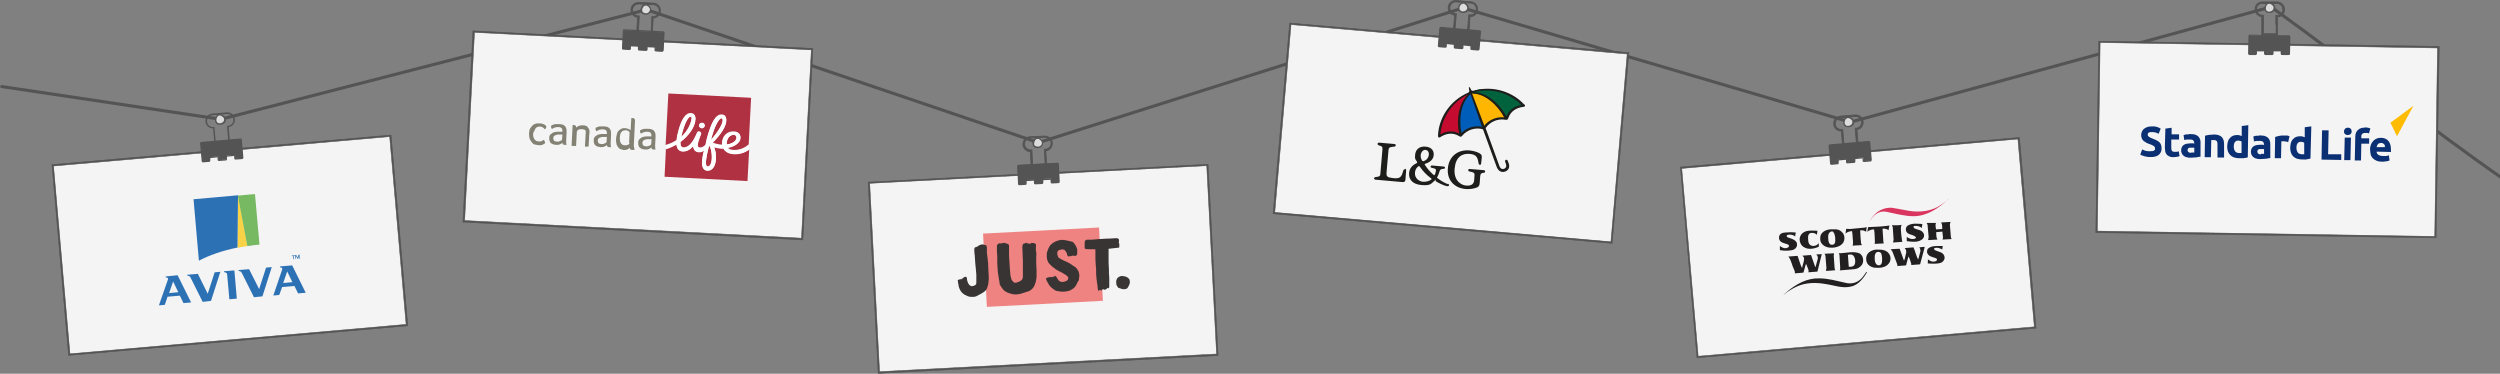 <?xml version="1.0" encoding="UTF-8"?>
<svg id="Layer_1" xmlns="http://www.w3.org/2000/svg" xmlns:xlink="http://www.w3.org/1999/xlink" version="1.1" viewBox="0 0 1444.2 215.9">
  <rect x="0" y="0" width="1444.2" height="215.9" fill="#808080" stroke="none"/>
  <!-- Generator: Adobe Illustrator 29.3.1, SVG Export Plug-In . SVG Version: 2.1.0 Build 151)  -->
  <defs>
    <style>
      .st0, .st1, .st2 {
        fill: none;
      }

      .st3 {
        fill: #77b862;
      }

      .st1 {
        stroke-width: 1.8px;
      }

      .st1, .st4, .st5, .st6, .st7, .st8, .st2 {
        stroke: #545454;
      }

      .st1, .st4, .st5, .st2 {
        stroke-miterlimit: 10;
      }

      .st1, .st2 {
        stroke-linecap: round;
      }

      .st9, .st4, .st5 {
        fill: #545454;
      }

      .st10 {
        fill: #2d71b5;
      }

      .st11 {
        fill: #c50b30;
      }

      .st12 {
        fill: #005dba;
      }

      .st13 {
        fill: #383433;
      }

      .st14 {
        fill: #0a2f73;
      }

      .st15 {
        fill: #383434;
      }

      .st16 {
        fill: #1d1d1b;
      }

      .st17 {
        fill: #828173;
      }

      .st18 {
        fill: #fb0;
      }

      .st19 {
        fill: #00633d;
      }

      .st20 {
        fill: #ffb600;
      }

      .st21 {
        fill: #fff;
      }

      .st22 {
        fill: #d9355f;
      }

      .st4 {
        stroke-width: .3px;
      }

      .st23 {
        fill: #abadac;
      }

      .st5 {
        stroke-width: .5px;
      }

      .st24 {
        fill: #221f20;
      }

      .st25 {
        fill: #f8d348;
      }

      .st26 {
        fill: #383534;
      }

      .st6 {
        stroke-miterlimit: 10;
        stroke-width: .3px;
      }

      .st6, .st7, .st8 {
        fill: #f4f4f4;
      }

      .st7 {
        stroke-miterlimit: 10;
        stroke-width: .3px;
      }

      .st8 {
        stroke-miterlimit: 10;
        stroke-width: .3px;
      }

      .st2 {
        stroke-width: 1.8px;
      }

      .st27 {
        fill: #b03142;
      }

      .st28 {
        fill: #dcdcdc;
      }

      .st29 {
        fill: #ee8381;
      }

      .st30 {
        fill: #fdfdfd;
      }
    </style>
  </defs>
  <polyline class="st2" points="1 50 127.5 68.9 373.5 5.6 599.9 82.4 845.1 4.6 1068.1 70.3"/>
  <g>
    <rect class="st6" x="34.9" y="86.7" width="195.8" height="109.8" transform="translate(-11.8 12.1) rotate(-5)"/>
    <path class="st4" d="M235.6,188.2l-196,17.1-9.6-110.2,195.9-17.1,9.7,110.2ZM40.4,204.4l194.2-17-9.5-108.5L30.9,95.9l9.5,108.5Z"/>
  </g>
  <g>
    <path class="st28" d="M126.9,66.3c1.2,0,2.9,1.3,3.1,2.5.2,1.4-1,2.7-2.5,2.8-1.6.2-2.7-.7-2.8-2.1-.2-1.5.8-3.1,2.2-3.2Z"/>
    <path class="st9" d="M127.4,72.1c-.9,0-1.7,0-2.3-.6-.5-.5-.9-1.1-.9-1.9,0-1.9,1.1-3.6,2.7-3.7h0c1.5,0,3.4,1.4,3.6,2.9.1.7-.1,1.5-.6,2.1-.7.7-1.5,1.1-2.5,1.2h0ZM126.9,66.7c-1.1,0-2,1.4-1.9,2.8,0,.5.3,1,.6,1.3.4.4,1,.5,1.7.4s1.3-.4,1.7-.9c.4-.4.5-1,.5-1.5-.1-.9-1.6-2.2-2.6-2.1Z"/>
  </g>
  <g>
    <path class="st9" d="M116,82.8l.9,10.3c0,.2.2.3.4.3l3.6-.3c.2,0,.3-.2.3-.4v-1.5c0-.2,0-.4.2-.4l4.3-.4c.2,0,.4,0,.4.3v1.5c0,.2.3.3.5.3l4-.3c.2,0,.3-.2.3-.4v-1.5c-.1-.2,0-.4.2-.4l4.3-.4c.2,0,.4,0,.4.3v1.5c.1.2.3.3.5.3l3.7-.3c.2,0,.3-.2.3-.4l-.9-10.3c0-.2-.2-.3-.4-.3l-22.6,2c-.3.2-.5.3-.4.5Z"/>
    <path class="st9" d="M139.8,91.9l-3.7.3c-.4,0-.8-.3-.8-.7v-1.4c-.1,0-4.2.4-4.2.4v1.4c.1.4-.2.8-.6.8l-4,.3c-.4,0-.8-.3-.8-.7v-1.4c0,0-4.2.4-4.2.4v1.4c0,.4-.2.8-.6.8l-3.6.3c-.4,0-.8-.3-.8-.7l-.9-10.3c0-.4.3-.8.7-.8l22.6-2c.4,0,.8.3.8.7l.9,10.3c0,.5-.3.9-.8.9ZM136.2,91.4l3.5-.3-.9-10.1-22.4,2,.9,10.1,3.4-.3v-1.4c0-.4.2-.8.6-.8l4.3-.4c.4,0,.8.3.8.7v1.4c0,0,3.9-.3,3.9-.3v-1.4c-.1-.4.2-.8.6-.8l4.3-.4c.4,0,.8.3.8.7l.2,1.3ZM138.9,80.9h0Z"/>
  </g>
  <path class="st9" d="M133,84.1l-9,.8-.9-10.7c-2.3,0-4.2-1.6-4.4-3.9-.2-2.4,1.5-4.5,3.9-4.7l8.4-.7c2.4-.2,4.5,1.5,4.7,3.9.2,2.3-1.4,4.3-3.6,4.6l.9,10.7ZM124.8,84l7.2-.6-.9-10.7h.6c1.9-.2,3.3-1.8,3.1-3.7-.2-1.9-1.8-3.3-3.7-3.1l-8.4.7c-1.9.2-3.3,1.8-3.1,3.7.2,1.9,1.8,3.3,3.7,3.1h.6c0,0,.9,10.6.9,10.6Z"/>
  <g>
    <polygon class="st10" points="168.6 147.6 170.3 147.5 170.3 147.9 169.7 147.9 169.9 149.7 169.5 149.7 169.3 147.9 168.6 148 168.6 147.6"/>
    <path class="st10" d="M173.4,149.4h-.5v-1.6h-.1c-.2.6-.4,1.1-.6,1.7h-.3c-.3-.5-.5-1-.9-1.6h0v1.6c.1,0-.3,0-.3,0l-.2-2.2h.6c.2.4.7,1.2.8,1.5h0c.1-.3.4-1.1.6-1.7h.5l.4,2.3h0Z"/>
    <path class="st10" d="M129.5,157.2c.4.1,1.7.3,1.7,1.2l1.3,14.5,4.3-.4-1.4-16.3-6,.5v.5Z"/>
    <path class="st10" d="M95.7,159.7v.5c.5,0,1.7.3,1.3,1.3l-5.2,14.9,3.4-.3,1.6-4.7,7.1-.6,2.1,4.3,4.4-.4-7.8-15.7-6.9.7ZM97.7,169.3l2.3-6.7,3,6.2-5.3.5Z"/>
    <path class="st10" d="M161.7,153.9v.5c.5,0,1.7.3,1.3,1.3l-5.1,15,3.4-.3,1.7-4.6,7.1-.6,2.1,4.3,4.4-.4-7.8-15.8-7.1.6h0ZM163.6,163.5l2.3-6.7,3,6.2-5.3.5Z"/>
    <path class="st10" d="M151.6,171.2l5.4-16.9-3.3.3-4,12.4-5.8-11.5-6.1.5v.5c.7.1,1.5.3,1.9,1.2l7,14,4.9-.5h0Z"/>
    <path class="st10" d="M121.9,173.8l5.4-16.8-3.3.3-4,12.4-5.7-11.5-6.1.5v.5c.7.1,1.5.3,1.9,1.2l7,14,4.8-.6h0Z"/>
    <path class="st25" d="M143,142.1l-5.5-29.2h0l-.3,30.2c1.9-.3,3.8-.7,5.8-1Z"/>
    <path class="st3" d="M149.9,141.3l-2.6-29.2-9.9.9h0l5.5,29.2c2.3-.4,4.7-.7,7-.9Z"/>
    <path class="st10" d="M137.2,143l.3-30.2h0l-25.7,2.3,3.1,35.5c5.8-3.1,13.5-5.8,22.3-7.6Z"/>
  </g>
  <g>
    <rect class="st7" x="313.7" y="-19.7" width="109.8" height="195.8" transform="translate(271.2 442.2) rotate(-87)"/>
    <path class="st4" d="M463.8,138.6l-196.4-10.3,5.8-110.5,196.4,10.2-5.8,110.6ZM268.4,127.4l194.6,10.2,5.7-108.8-194.6-10.1-5.7,108.7Z"/>
  </g>
  <g>
    <path class="st28" d="M373.2,2.7c1.2,0,2.7,1.7,2.7,2.9s-1.4,2.5-2.9,2.5-2.6-1.1-2.5-2.5c0-1.6,1.3-2.9,2.7-2.9Z"/>
    <path class="st9" d="M372.9,8.5c-.9,0-1.7-.4-2.2-.9s-.7-1.2-.7-2c.1-1.9,1.6-3.4,3.1-3.3h0c1.5,0,3.1,1.9,3.1,3.4s-.4,1.5-.9,2c-.6.6-1.4.9-2.4.8h0ZM373.2,3.2c-1.1,0-2.2,1.1-2.2,2.5s.1,1,.4,1.3c.4.4,1,.6,1.6.7.7,0,1.3-.2,1.8-.7.4-.4.6-.9.7-1.4,0-1-1.3-2.4-2.3-2.4Z"/>
  </g>
  <g>
    <path class="st9" d="M360.1,17.6l-.5,10.3c0,.2.1.4.3.4l3.6.2c.2,0,.4-.1.4-.3v-1.5c.1-.2.3-.3.5-.3l4.3.2c.2,0,.3.2.3.4v1.5c-.1.2,0,.4.2.4l4,.2c.2,0,.4-.1.4-.3v-1.5c.1-.2.3-.3.5-.3l4.3.2c.2,0,.3.2.3.4v1.5c-.1.2,0,.4.2.4l3.7.2c.2,0,.4-.1.4-.3l.5-10.3c0-.2-.1-.4-.3-.4l-22.6-1.2c-.4-.3-.5-.1-.5,0Z"/>
    <path class="st9" d="M382.5,29.9l-3.7-.2c-.4,0-.8-.4-.7-.8v-1.4c.1,0-4-.2-4-.2v1.4c-.1.4-.5.8-.9.7l-4-.2c-.4,0-.8-.4-.7-.8v-1.4c.1,0-4-.2-4-.2v1.4c-.1.4-.5.8-.9.7l-3.6-.2c-.4,0-.8-.4-.7-.8l.5-10.3c0-.4.4-.8.8-.7l22.6,1.2c.4,0,.8.4.7.8l-.5,10.3c-.2.4-.5.7-.9.7ZM378.9,28.8l3.5.2.5-10.2-22.5-1.2-.4,10.2,3.4.2v-1.4c.1-.4.5-.8.9-.7l4.3.2c.4,0,.8.4.7.8v1.4c-.1,0,3.7.2,3.7.2v-1.4c.1-.4.5-.8.9-.7l4.3.2c.4,0,.8.4.7.8v1.4ZM383,18.9h0Z"/>
  </g>
  <path class="st5" d="M376.7,21.2l-9-.5.6-10.7c-2.2-.3-3.9-2.2-3.8-4.5.1-2.4,2.2-4.2,4.5-4.1l8.4.4c2.4.1,4.2,2.2,4.1,4.5s-2,4-4.2,4.1l-.6,10.8ZM368.7,19.9l7.3.4.6-10.7h.6c1.9.1,3.5-1.4,3.6-3.3s-1.4-3.5-3.3-3.6l-8.5-.4c-1.9,0-3.5,1.4-3.6,3.3s1.4,3.5,3.3,3.6h.6l-.6,10.7Z"/>
  <g id="Layer_2">
    <g id="Layer_1-2">
      <rect class="st0" x="345.4" y="13.5" width="47.9" height="127.3" transform="translate(272.9 441.9) rotate(-87)"/>
      <path class="st27" d="M423.9,77.9c-2.4,0-4,2.2-4.1,4.7v1c3.7-.5,5.6-2.4,5.6-3.9.1-1-.6-1.8-1.5-1.8Z"/>
      <path class="st27" d="M390.8,80.9c.2-2.1.7-4.2,1.3-6.3,1.5-5.4,3.9-9.5,6.9-9.3,2.1,0,2.8,1.6,2.7,3.4-.2,4.5-4.2,9.8-8.7,13.1-.1,2.2.4,3.2,1.9,3.3,2.3,0,4.8-2,6.9-6.7.2-.5.5-1.3,1-2.1.4-1,2.4-.2,2.2.7-.7,2.1-1.9,4.8-2,6.5-.1,1.2.5,1.7,1.5,1.7,1.2,0,2.3-.9,3-1.6,0,0,.6-2.6.7-3.3,2.7-10.1,5.4-14.3,8.6-14.2,2,0,2.8,1.3,2.7,3.4-.2,3.5-2.8,7.5-7.9,12.8,1.5.6,3.3,1.1,5,1.2h.5v-1.2c.2-3.9,3.1-6.6,6.7-6.4,2.3,0,4,1.3,3.9,3.6-.1,2.8-3.5,5.2-7.4,5.7.5.8,1.7,1.3,3.4,1.4,3.8.2,6.7-1.4,8.8-3.2l1.4-26.9-47.8-2.5-1.6,29.7c2.3-.6,4.5-1.6,6.3-2.8ZM405.6,70.9c.9,0,1.5.8,1.5,1.6h0c0,1-1,1.6-1.7,1.6s-1.5-.8-1.5-1.6h0c-.1-1.1.7-1.7,1.7-1.6Z"/>
      <path class="st27" d="M416.8,68.3c-1.1,0-3.7,3.1-6.1,12.7,3.6-4.1,6.6-8.9,6.8-11.3-.2-.9-.2-1.4-.7-1.4Z"/>
      <path class="st27" d="M423.9,88.8c-3.3-.2-5-1.5-6-3.2-.4,0-.7,0-1.1,0-1.5,0-2.9-.3-4.3-.8.9,2.2,1.2,4.4,1.1,6.7-.2,4.3-1.9,7.1-4.9,6.9-2.1,0-3.2-1.7-3.1-5,.1-2.3.4-4.2,1.1-6.7-1,.7-1.8,1-2.9,1-2.2,0-3.3-1.5-3.3-3.5-1.8,2.2-3.9,3.2-6.1,3.1-2.3,0-3.4-1.7-3.6-4-2.1,1.1-4,2-6.1,2.6l-.8,16.2,47.9,2.5,1-18.4c-2.6,2-5.8,2.9-8.9,2.7Z"/>
      <path class="st27" d="M398.9,67.4c-1.2,0-3.6,3.6-5.5,11.7,4.1-3.6,5.9-8.4,6-10.5.2-.8,0-1.2-.5-1.2Z"/>
      <path class="st27" d="M409.5,84.5c-.6,2.3-1.5,6.5-1.7,9-.1,1.6.2,2.6,1.1,2.6,1.6,0,2.2-2.6,2.3-4.7.1-2.7-.3-5.4-1.3-7.3l-.4.4Z"/>
      <path class="st17" d="M308,77.2c0,.6-.1,1.1.1,1.7.1.5.3,1,.5,1.3.2.4.7.8,1,1.1.4.2,1.1.4,1.5.4s.9,0,1.2,0c.4,0,.6-.2,1-.4.2-.2.6-.3.9-.5.2.2.3.5.4.8.2.2.2.6.3.9q0,0-.1.2c-.1.2-.2.4-.5.4-.4.3-.9.5-1.3.7-.7,0-1.5.3-2.2,0-.6,0-1.2-.2-1.7-.3-.7,0-1.3-.5-1.7-1.1-.5-.5-1-1.3-1.4-2.1-.3-.9-.4-2-.4-3.3.1-1.2.3-2.3.7-2.9.4-.6,1-1.2,1.6-1.9.6-.4,1.2-.7,2.1-.9.6,0,1.2,0,1.8,0s1.1,0,1.6.3c.5,0,.9.2,1.3.5.2,0,.5.4.7.6s.2.4.2.6c0,.4-.4,1-.8,1.5-.3-.4-.7-.8-1.1-1.1-.4-.4-1.1-.5-1.7-.6-.6,0-1.1,0-1.6.3-.5.2-.9.4-1.1.9-.2.4-.5.9-.6,1.3-.4.6-.7,1-.7,1.7Z"/>
      <path class="st17" d="M327.4,83.8c-.2-.4-.3-.8-.3-1.1-.1-.7,0-1.5,0-2.2l.2-4c0-.6,0-1.3-.1-2-.1-.5-.3-1-.7-1.5-.3-.4-.9-.8-1.4-1-.7-.2-1.5-.3-2.2-.3s-1.1,0-1.6,0-1,0-1.5.3c-.4,0-.8.3-1.1.4-.2,0-.4.3-.4.5s.1.5.1.7c.1.2.2.6.4.9.5-.3,1.1-.5,1.6-.8.6-.2,1.3-.3,2.1-.3,1,0,1.6.3,2,.7.3.4.4,1,.4,1.6v.4h-1c-.7,0-1.3,0-2.1,0-.8,0-1.5.3-2.1.4-.6.3-1.2.7-1.7,1.2s-.8,1.2-.7,2.2h0c0,.6,0,1.2.3,1.8.2.5.4.9,1,1.2.4.2.9.5,1.2.6.5,0,.9,0,1.3.2.7,0,1.6,0,2.3-.3.5-.2,1.1-.5,1.5-1,0,.5.1.9.5,1.1s.9.2,1.2.2h.5c.1,0,.2,0,.3,0-.1.3,0,.2,0,0q.1,0,0,0ZM324.7,80.4c0,.2-.1.5-.2.5-.2.2-.4.4-.8.5-.4.2-.6.3-1,.4s-.7,0-1.2,0-1.3-.3-1.5-.6c-.2-.4-.4-.9-.4-1.3s.1-.9.4-1.2c.2-.4.6-.5,1.1-.7s1-.3,1.5-.3c.5,0,1.1,0,1.6,0h.7l-.2,2.6h0Z"/>
      <path class="st17" d="M340.3,84.7h-2.4c0,0,.4-6.8.4-6.8,0-.5,0-.9.1-1.3,0-.4-.1-.7-.1-1.1-.1-.2-.3-.5-.7-.6s-.9-.2-1.3-.3c-.7,0-1.5,0-2.1.3s-1,.9-1,1.4l-.4,8h-2.6c0,0,.6-12.1.6-12.1h.4c.4,0,.9,0,1.2.4.4.2.5.6.5,1.1.5-.4,1.1-.9,1.6-1,.8-.3,1.6-.4,2.3-.3,1.1,0,2.1.3,2.6.9s.9,1.2,1.1,2.1c.1.4.1.7,0,1.1,0,.4,0,.9-.1,1.2l-.4,7h.3Z"/>
      <path class="st17" d="M353.1,85.1c-.2-.4-.3-.8-.3-1.1-.1-.7,0-1.5,0-2.2l.2-4c0-.6,0-1.3-.1-2-.1-.5-.3-1-.7-1.5-.3-.4-.9-.8-1.4-1-.7-.2-1.5-.3-2.2-.3s-1.1,0-1.6,0-1,0-1.5.3c-.4,0-.8.3-1.1.4-.2,0-.4.3-.4.5s.1.5.1.7c.1.2.2.6.4.9.5-.3,1.1-.5,1.6-.8.6-.2,1.3-.3,2.1-.3,1,0,1.6.3,2,.7.3.4.4,1,.4,1.6v.4h-1c-.7,0-1.3,0-2.1,0-.7,0-1.5.3-2.1.4-.6.3-1.2.7-1.7,1.2s-.8,1.2-.7,2.2h0c0,.6,0,1.2.3,1.8.2.5.4.9,1,1.2.4.2.9.5,1.2.6.5,0,.9,0,1.3.2.7,0,1.6,0,2.3-.3.5-.2,1.1-.5,1.5-1,0,.5.1.9.5,1.1s.9.2,1.2.2h.5c.1,0,.2,0,.3,0-.1.3,0,.2,0,0h0ZM350.4,81.8c0,.2-.1.5-.2.5-.2.2-.4.4-.8.5-.4.2-.6.3-1,.4s-.7,0-1.2,0-1.3-.3-1.5-.6c-.2-.4-.4-.9-.4-1.3s.1-.9.4-1.2c.2-.4.6-.5,1.1-.7s1-.3,1.5-.3c.5,0,1.1,0,1.6,0h.7l-.2,2.6h0Z"/>
      <path class="st17" d="M366.5,85.8c-.2-.4-.3-.8-.3-1.1-.1-.7,0-1.5,0-2.2l.6-12.2v-1.1c-.1-.2-.2-.5-.3-.6-.1,0-.4-.2-.5-.4-.2,0-.5,0-.5,0h-.8l-.4,7.1c-.3-.4-.7-.6-1.2-.8-.5-.2-1.3-.4-2.1-.5-.6,0-1.2,0-1.8.3-.6.2-1.1.5-1.6,1s-1,1.1-1.2,2c-.2,1-.5,2-.5,2.8-.1,1,0,2,.2,2.9.1.7.5,1.3,1,2.1.4.5,1,1,1.5,1.1.5.2,1.2.4,1.7.5,1.3,0,2.6-.3,3.5-1.4,0,.5.1.9.5,1.1s.9.2,1.2.2h.9c.1,0,.1,0,.1-.2v-.5ZM363.6,82.7c0,.2-.1.4-.2.5-.1.2-.4.3-.5.4-.2,0-.5.2-.9.3-.4,0-.7,0-1.1,0-.5,0-1,0-1.4-.4-.4-.2-.7-.5-1-1.1-.2-.5-.3-.9-.4-1.5s0-1.2,0-1.7c.1-1.3.3-2.4.9-2.9.5-.7,1.3-1,2.2-1s.7,0,1,0c.2,0,.4.2.7.4.2,0,.4.2.5.4.1,0,.2.2.3.4l-.3,5.9.2.2h0Z"/>
      <path class="st17" d="M378.8,86.5c-.2-.4-.3-.8-.3-1.1-.1-.7,0-1.5,0-2.2l.2-4c0-.6,0-1.3-.1-2-.1-.5-.3-1-.7-1.5-.3-.4-.9-.8-1.4-1-.7-.2-1.5-.3-2.2-.3s-1.1,0-1.6,0-1,0-1.5.3c-.4,0-.8.3-1.1.4-.2,0-.4.3-.4.5s.1.5.1.7c.1.2.2.6.4.9.5-.3,1.1-.5,1.6-.8.6-.2,1.3-.3,2.1-.3,1,0,1.6.3,2,.7.3.4.4,1,.4,1.6v.4h-1c-.7,0-1.3,0-2.1,0-.7,0-1.5.3-2.1.4-.6.3-1.2.7-1.7,1.2s-.8,1.2-.7,2.2h0c0,.6,0,1.2.3,1.8.2.5.4.9,1,1.2.4.2.9.5,1.2.6.5,0,.9,0,1.3.2.7,0,1.6,0,2.3-.3.5-.2,1.1-.5,1.5-1,0,.5.1.9.5,1.1s.9.2,1.2.2h.5c.1,0,.2,0,.3,0,0,.3.1.2,0,0q.1,0,0,0ZM376.2,83.1c0,.2-.1.5-.2.5-.2.2-.4.4-.8.5-.4.2-.6.3-1,.4s-.7,0-1.2,0-1.3-.3-1.5-.6c-.2-.4-.4-.9-.4-1.3s.1-.9.4-1.2c.2-.4.6-.5,1.1-.7s1-.3,1.5-.3c.5,0,1.1,0,1.6,0h.7l-.2,2.6h0Z"/>
      <path class="st21" d="M405.4,74.1c.9,0,1.7-.6,1.7-1.5s-.5-1.6-1.4-1.6h-.1c-.9,0-1.7.6-1.7,1.5-.3.6.4,1.4,1.5,1.6q-.3,0,0,0Z"/>
      <path class="st21" d="M423.8,86.9c-1.7,0-2.8-.6-3.4-1.4,3.9-.7,7.2-2.8,7.4-5.7.1-2.3-1.6-3.5-3.9-3.6-3.5-.2-6.5,2.4-6.7,6.4v1.2h-.5c-1.7,0-3.5-.4-5-1.2,5.1-5.3,7.7-9.4,7.9-12.8.1-2-.8-3.3-2.7-3.4-3.3-.2-6,4-8.6,14.2-.1.7-.7,3.3-.7,3.3-.8.9-1.8,1.7-3,1.6-1,0-1.5-.5-1.5-1.7.1-1.7,1.3-4.6,2-6.5.2-1-1.7-1.7-2.2-.7-.2.7-.5,1.4-1,2.1-2.3,4.7-4.6,6.8-6.9,6.7-1.3,0-2-1.1-1.9-3.3,4.5-3.3,8.5-8.5,8.7-13.1.1-1.7-.7-3.3-2.7-3.4-2.9-.2-5.3,3.8-6.9,9.3-.6,2.1-1.1,4-1.3,6.3-1.8,1.2-4,2.2-6.1,2.9v2.1c2-.6,4-1.5,6-2.6.1,2.2,1.3,3.8,3.6,4,2.2,0,4.1-.9,6.1-3.1,0,2,1.1,3.4,3.3,3.5,1.1,0,2.1-.3,2.9-1-.6,2.5-1,4.5-1.1,6.7-.2,3.2.9,4.8,3.1,5,2.8,0,4.6-2.5,4.9-6.9.1-2.3-.2-4.7-1.1-6.7,1.4.5,2.8.7,4.3.8.4,0,.7,0,1.1,0,.9,1.6,2.6,3,6,3.2,3.2.2,6.2-.8,8.8-2.5v-2.6c-2,1.2-4.9,3-8.9,2.8ZM398.9,67.4c.5,0,.7.4.7,1.2-.1,2-1.9,6.9-6,10.5,1.8-8.1,4.1-11.8,5.3-11.7h0ZM416.8,68.3c.5,0,.7.5.7,1.1-.1,2.6-3.1,7.3-6.8,11.3,2.4-9.1,4.9-12.4,6.1-12.4h0ZM408.9,96.2c-.9,0-1.1-1.1-1.1-2.6.1-2.7,1.1-6.7,1.7-9l.4-.3c1,2.1,1.4,4.8,1.3,7.3,0,1.9-.8,4.7-2.3,4.6h0ZM419.8,82.6c.1-2.4,1.7-4.8,4.1-4.7,1.1,0,1.6.6,1.6,1.6-.1,1.6-1.9,3.4-5.6,3.9-.1-.2-.1-.4-.1-.8h0Z"/>
    </g>
  </g>
  <g>
    <rect class="st7" x="504.7" y="100.3" width="195.8" height="109.8" transform="translate(-7.3 31.8) rotate(-3)"/>
    <path class="st4" d="M703.7,205.4l-196.4,10.3-5.8-110.5,196.4-10.3,5.8,110.5ZM508.1,214.7l194.7-10.2-5.7-108.8-194.7,10.2,5.7,108.8Z"/>
  </g>
  <g>
    <path class="st28" d="M599.3,79.7c1.2,0,2.9,1.4,3,2.6,0,1.4-1.1,2.7-2.6,2.8-1.6,0-2.7-.8-2.7-2.2,0-1.6,1-3.1,2.3-3.2Z"/>
    <path class="st9" d="M599.6,85.6c-.9,0-1.7-.2-2.3-.7-.5-.5-.8-1.1-.9-1.9,0-1.9,1.2-3.5,2.8-3.6h0c1.5,0,3.3,1.5,3.4,3,0,.7-.2,1.5-.7,2.1-.4.6-1.3,1-2.3,1.1.1,0,.1,0,0,0ZM599.4,80.2c-1.1,0-2,1.4-2,2.7s.2,1,.6,1.3c.4.4,1,.5,1.7.5s1.3-.3,1.7-.8c.4-.4.5-.9.5-1.4-.1-1.1-1.5-2.4-2.5-2.3Z"/>
  </g>
  <g>
    <path class="st9" d="M587.8,95.9l.5,10.3c0,.2.2.3.4.3l3.6-.2c.2,0,.3-.2.3-.4v-1.5c0-.2,0-.4.2-.4l4.3-.2c.2,0,.4,0,.4.3v1.5c0,.2.3.3.5.3l4-.2c.2,0,.3-.2.3-.4v-1.5c0-.2,0-.4.2-.4l4.3-.2c.2,0,.4,0,.4.3v1.5c0,.2.3.3.5.3l3.7-.2c.2,0,.3-.2.3-.4l-.5-10.3c0-.2-.2-.3-.4-.3l-22.6,1.2c-.2.2-.4.4-.4.6Z"/>
    <path class="st9" d="M611.4,105.8l-3.7.2c-.4,0-.8-.3-.8-.7v-1.4c0,0-4.2.2-4.2.2v1.4c0,.4-.2.8-.6.8l-4,.2c-.4,0-.8-.3-.8-.7v-1.4c0,0-4.2.2-4.2.2v1.4c0,.4-.2.8-.6.8l-3.6.2c-.4,0-.8-.3-.8-.7l-.5-10.3c0-.4.3-.8.7-.8l22.6-1.2c.4,0,.8.3.8.7l.5,10.3c0,.4-.4.8-.8.8ZM607.8,105.1l3.5-.2-.5-10.2-22.5,1.2.5,10.2,3.4-.2v-1.4c0-.4.2-.8.6-.8l4.3-.2c.4,0,.8.3.8.7v1.4c0,0,3.9-.2,3.9-.2v-1.4c0-.4.2-.8.6-.8l4.3-.2c.4,0,.8.3.8.7l.3,1.4ZM610.8,94.7h0Z"/>
  </g>
  <path class="st5" d="M604.8,97.8l-9,.5-.6-10.7c-2.3,0-4.1-1.8-4.3-4.1,0-2.4,1.7-4.4,4.1-4.5l8.4-.4c2.4,0,4.4,1.7,4.5,4.1,0,2.3-1.5,4.2-3.8,4.5l.7,10.6ZM596.6,97.3l7.3-.4-.6-10.7h.6c1.9,0,3.4-1.7,3.3-3.6,0-1.9-1.7-3.4-3.6-3.3l-8.4.4c-1.9,0-3.4,1.7-3.3,3.6,0,1.9,1.7,3.4,3.6,3.3h.6l.5,10.7Z"/>
  <g>
    <rect class="st29" x="569" y="133.2" width="67.1" height="42.4" transform="translate(-7.3 31.7) rotate(-3)"/>
    <path class="st15" d="M553.3,161.8c.2-.2.3-.2.6-.2s.3-.1.3-.2q.2-.2.3,0c0,.1.2.1.3,0s.3-.2.3-.3.2-.1.3-.2c0,.1,0,.2,0,.3q0,.1.2.2s0-.1.2-.1c0-.2.2-.4.3-.6,0-.2.2-.2.3-.2.2.1.3.1.3-.2,0-.1.2-.2.3-.2s.2-.1.3-.1c.4-.2.9-.1,1.1.2,0,.3.2.6.2.8,0,.9.3,1.7.6,2.4.2.4.4.9.8,1.2.6.7,1.4.9,2.1.6.3-.1.6-.2.9-.3.6-.2.9-.7,1-1.4,0-.4,0-1,0-1.4,0-1.1,0-2.2,0-3.3,0-.9-.2-1.7-.2-2.5s-.2-1.4-.2-2.1c-.2-1.7-.3-3.3-.4-5,0-1.1-.2-2.2-.3-3.2,0-.9-.2-1.7,0-2.4,0-.4.2-.7.7-.8.6-.1,1-.3,1.4-.7.6-.3,1.1-.7,1.8-.8,0,0,.3,0,.3-.1.4-.1,1,0,1.4.2.2.1.4.2.7.1.3.1.6.2.7.6.2.3.2.9.2,1.2v1.2c0,1.1,0,2.1.2,3.1,0,.3,0,.8.2,1.2,0,1.1.2,2.2.3,3.2,0,2.6.3,5.3.4,8,0,2.4-.2,4.6-1.1,6.7-.2.4-.6,1-1,1.4-1.3,1.1-2.9,1.9-4.3,2.6,0,.1-.3.1-.3.2-.9.5-2.1.7-3.1.6-.4-.1-1,0-1.3-.1s-.6-.1-.8-.2c-.4-.2-1-.4-1.5-.7-.9-.3-1.4-.9-2.1-1.5-1-1-1.5-2.3-1.9-3.6,0-.7-.2-1.4-.4-2.1v-.2h0c0-.1,0-.1,0-.1v-.2c0-.2,0-.3,0-.6-.2,0-.2-.2-.2-.4Z"/>
    <path class="st26" d="M652.7,163.4h0c-.2.8-.4,1.3-.8,2,0,.1,0,.2-.2.3-.2.6-.6,1-1.2,1.2-.9.2-1.6.3-2.4,0-.4-.2-1-.2-1.3-.4-.7-.1-1.2-.6-1.4-1.2-.2-.3-.3-.6-.5-.8,0-.1,0-.1,0-.2,0-.9-.2-1.6,0-2.4.3-1.1,1-1.8,2-2.2.7-.3,1.3-.3,2-.2.3.1.7.1,1,.2,1,.2,1.8.8,2.3,1.4.2.2.3.4.4.8,0,.1,0,.1,0,.1.1.5.1,1,.1,1.4Z"/>
    <path class="st23" d="M553.3,162.3c0,.2,0,.3,0,.6h0v-.6Z"/>
    <path class="st30" d="M553.3,162.8h0c0,.1,0,.2,0,.2h0v-.2Z"/>
    <path class="st13" d="M636.1,167.8c-.2-.1-.3-.2-.4-.2-.2-.1-.2-.2-.3-.2-.2.2-.2.3-.4.4,0,.1-.2.1-.3.1-.2.1-.3,0-.4-.2,0-.3,0-.8-.2-1.2,0-1.1-.2-2.3-.4-3.4,0-.8-.2-1.4-.3-2.2v-.2c0-.9-.2-1.8-.2-2.6v-1.8c0-.3,0-.7,0-1-.2-2-.4-3.9-.4-5.8s0-1.5,0-2.3,0-1.6,0-2.4v-.7c-.2,0-.4-.1-.7-.1-.7-.1-1.3,0-2,0-1,0-1.9-.1-2.7-.1-.6-.1-1-.6-.8-1.1,0-.3,0-.6,0-.8,0-.1,0-.2,0-.3,0-.4,0-1,0-1.3v-.4c0-.8.6-1.5,1.2-1.5s1.5-.1,2.3,0c.3,0,.7,0,1-.1,1.2-.1,2.4-.1,3.7-.3h.3c.6,0,1.2-.1,1.8-.1,1.5-.1,3-.2,4.5-.2,1-.1,2-.1,3-.2h.7c.3,0,.7.1.9.3q0,.1.2.2c.2.2.3.2.2.4s0,.3,0,.4c.2.2,0,.4,0,.7-.2.3-.2.4,0,.8,0,.1,0,.3.2.3v.3c0,.2,0,.3,0,.4v.7c0,.3,0,.4,0,.7-.2.2-.2.3-.6.3-1.8.2-3.6.4-5.4.6h-.2c0,.3,0,.7,0,1,0,1.5,0,3,0,4.4,0,2.1,0,4.2.2,6.3,0,1.7,0,3.4.2,5.1v.7c0,.8,0,1.5,0,2.3s0,.9,0,1.3c0,.3,0,.6,0,.9,0,.3-.2.6-.4.9,0-.1-.3-.2-.4-.3,0,.1-.2.2-.3.2-.3.2-.6.5-.9.7-.3.1-.7.2-1,.2,0-.3-.4-.2-.7-.3-.6.2-.6.5-.7.7Z"/>
    <path class="st13" d="M594.4,140.7c0,.1,0,.2,0,.2h0c.2-.1.3-.1.6-.2.2-.1.3-.1.4,0,0,.1.2.1.2.1q0-.1,0-.2c0-.2.2-.3.3-.3.3.1.7.1,1,.1.4.1.9.1,1.2.4.2.1.3.2.3.4,0,.3.2.7,0,1,0,.1,0,.3,0,.3,0,.6,0,1.1,0,1.7s0,.9.2,1.2c0,.9.2,1.8,0,2.6v1.2c0,2.3,0,4.6.2,6.9,0,1.1,0,2.3,0,3.4,0,1.6-.4,3.3-1,4.9-.4,1.1-1,2.1-1.9,2.8-.6.5-1.1.9-1.9,1.1-1.4.4-2.9.9-4.3,1.4-.9.2-1.9.4-2.9.4s-1.6-.1-2.4-.3c-.8-.2-1.6-.5-2.4-.8-1.3-.5-2.4-1.4-3.3-2.8-.3-.6-.7-1.1-1-1.5-.2-.4-.3-.9-.3-1.4,0-.8-.3-1.5-.4-2.3,0-.4,0-.9-.2-1.3,0-.7-.2-1.3-.3-2-.2-1.9-.3-3.7-.4-5.7,0-1.3,0-2.5,0-3.9,0-1-.2-2-.2-3s0-2,0-3c0-.3,0-.6.4-.9.2-.2.3-.3.6-.5s.6-.2.9-.1c.6.1,1.1,0,1.6-.2s1.1-.1,1.6.1c0,.1.3.1.4.2.3.1.6.1.8.2.4.2.6.6.7.9,0,.3,0,.8,0,1.1v2c0,1,0,1.9,0,2.7,0,1.6.3,3.3.3,4.9,0,1.7.3,3.4.4,5.1,0,1.2.3,2.3.6,3.5.2.7.7,1.3,1.2,1.8.6.5,1.2.6,1.9.3.8-.2,1.5-.5,2.2-.9.9-.5,1.3-1.3,1.4-2.3,0-.6,0-1.2,0-1.8,0-.9,0-1.7,0-2.5,0-1.6,0-3.3,0-4.9,0-2.5-.3-5.1-.3-7.7v-.3c0-.4,0-1,.2-1.3.2-.3.2-.4.4-.7,0-.2.2-.2.3-.1.2.1.4.1.4-.1,0,0,0-.1.2-.1.3,0,.6-.1.9-.3q.6.5.7.5Z"/>
    <path class="st13" d="M608.4,160.1c0-.1,0-.2,0-.3.3-.2.6-.1.9-.1,0,0,0-.1,0-.1,0-.3.2-.3.4-.2,0,.1.2.2.3.2.4.7.9,1.3,1.2,1.9.5.8,1.1,1.2,2,1.3.2.1.4.1.7.1.9-.1,1.7-.4,2.5-.8,0,0,0-.1,0-.1.9-.5.9-1.8.3-2.3-.2-.3-.5-.6-.8-.7-1.4-1-3-1.9-4.6-2.6-.9-.4-1.6-1-2.4-1.6-1-.7-1.9-1.5-2.7-2.4-.7-.8-1-1.5-1.3-2.5-.2-.9-.3-1.9-.2-3,0-.4,0-1,.2-1.4.3-1,.8-2,1.2-2.9.6-1,1.2-1.6,2.2-2.3,1.4-.9,3-1.5,4.5-1.7.4-.1.9,0,1.2,0,1.8.1,3.4.6,5.2,1,.6.1,1.1.6,1.4,1.1.8,1,1.3,2.1,1.7,3.2,0,.2,0,.3,0,.4,0,.7,0,1.2,0,1.9s0,.6-.2.9c0,.1-.2.2-.2.4-.2.2-.3.3-.7.3s-.4-.1-.8,0c-.2,0-.3-.1-.4-.1-.3-.1-.6-.1-.9.1-.3.2-.8.3-1.1.2-.2,0-.3,0-.4.1-.3.2-.7,0-.9-.3,0-.2-.2-.4-.2-.7,0-.4-.2-.9-.5-1.3-.2-.3-.3-.6-.5-.8-.4-.7-1-.9-1.8-.9-.6-.1-1,.2-1.6.3,0,0-.2.1-.3.1-.9.3-1.2,1.4-1,2.2,0,.4.2.9.3,1.3.2.7.7,1.1,1.2,1.3.8.4,1.4.9,2.2,1.2.6.2,1.2.6,1.8.8.8.3,1.5.8,2.2,1.2.8.6,1.5,1.1,2.4,1.6,1,.6,1.6,1.7,2.1,2.6.3.8.5,1.5.5,2.3s0,1.2-.2,1.8c0,.2,0,.3,0,.4,0,.4,0,.8-.4,1.1-.4.7-.8,1.4-1.1,2.2-.6,1.1-1.3,1.9-2.3,2.5-1.3.9-2.6,1.3-4.2,1.4-1.3.2-2.7.1-4.1-.2-.7-.1-1.4-.2-2-.7-.5-.3-1-.7-1.5-1.1-1-.8-1.7-1.7-2.3-2.9-.2-.4-.5-.9-.8-1.4-.2-.3-.2-.8-.3-1.1v-.2c0-.3,0-.4.3-.2h0q.3.2.4-.1c0-.1,0-.2.2-.2,0-.1.2-.2.3-.1h.2c.2-.1.4-.1.7,0,0,0,.2,0,.3-.1,0-.2.3-.2.3-.2.8.3.9.3,1.1.2Z"/>
  </g>
  <g>
    <rect class="st6" x="975.5" y="88.2" width="195.8" height="109.8" transform="translate(-8.4 94.1) rotate(-5)"/>
    <path class="st4" d="M1176.2,189.6l-195.9,17.1-9.6-110.2,195.9-17.1,9.6,110.2ZM981,205.8l194.2-17-9.5-108.5-194.2,17,9.5,108.5Z"/>
  </g>
  <g>
    <path class="st28" d="M1067.5,67.7c1.2,0,2.9,1.3,3.1,2.5.2,1.4-1,2.7-2.5,2.8-1.6.2-2.7-.7-2.8-2.1-.2-1.5.8-3,2.2-3.2Z"/>
    <path class="st9" d="M1068,73.5c-.9,0-1.7,0-2.3-.6-.5-.5-.9-1.1-.9-1.9,0-1.9,1.1-3.6,2.7-3.7h0c1.5,0,3.4,1.4,3.6,2.9,0,.7,0,1.5-.6,2.1-.7.7-1.5,1.2-2.5,1.2,0,0,0,0,0,0ZM1067.5,68.2c-1.1,0-2,1.4-1.9,2.8,0,.5.3,1,.6,1.3.4.4,1,.5,1.7.4s1.3-.4,1.7-.9c.4-.4.5-1,.5-1.5,0-1-1.6-2.2-2.6-2.1Z"/>
  </g>
  <g>
    <path class="st9" d="M1056.6,84.3l.9,10.3c0,.2.2.3.4.3l3.6-.3c.2,0,.3-.2.3-.4v-1.5c0-.2,0-.4.2-.4l4.3-.4c.2,0,.4,0,.4.3v1.5c0,.2.3.3.5.3l4-.3c.2,0,.3-.2.3-.4v-1.5c0-.2,0-.4.2-.4l4.3-.4c.2,0,.4,0,.4.3v1.5c0,.2.3.3.5.3l3.7-.3c.2,0,.3-.2.3-.4l-.9-10.3c0-.2-.2-.3-.4-.3l-22.6,2c-.3.1-.5.3-.4.5Z"/>
    <path class="st9" d="M1080.5,93.3l-3.7.3c-.4,0-.8-.3-.8-.7v-1.4c0,0-4.2.4-4.2.4v1.4c0,.4-.2.8-.6.8l-4,.3c-.4,0-.8-.3-.8-.7v-1.4c0,0-4.2.4-4.2.4v1.4c0,.4-.2.8-.6.8l-3.6.3c-.4,0-.8-.3-.8-.7l-.9-10.3c0-.4.3-.8.7-.8l22.6-2c.4,0,.8.3.8.7l.9,10.3c-.1.5-.4.9-.8.9ZM1076.8,92.8l3.5-.3-.9-10.1-22.4,2,.9,10.1,3.4-.3v-1.4c0-.4.2-.8.6-.8l4.3-.4c.4,0,.8.3.8.7v1.4c0,0,3.9-.3,3.9-.3v-1.4c0-.4.2-.8.6-.8l4.3-.4c.4,0,.8.3.8.7l.2,1.3ZM1079.5,82.3h0Z"/>
  </g>
  <path class="st5" d="M1073.6,85.6l-9,.8-.9-10.7c-2.3,0-4.2-1.6-4.4-3.9-.2-2.4,1.5-4.5,3.9-4.7l8.4-.7c2.4-.2,4.5,1.5,4.7,3.9.2,2.3-1.4,4.3-3.6,4.6l.9,10.7ZM1065.4,85.4l7.2-.6-.9-10.7h.6c1.9-.2,3.3-1.8,3.1-3.7-.2-1.9-1.8-3.3-3.7-3.1l-8.4.7c-1.9.2-3.3,1.8-3.1,3.7.2,1.9,1.8,3.3,3.7,3.1h.6c0,0,.9,10.6.9,10.6Z"/>
  <g>
    <rect class="st6" x="783.3" y="-21.1" width="109.8" height="195.8" transform="translate(688.6 905.1) rotate(-85)"/>
    <path class="st4" d="M931.3,140.6l-195.9-17.1,9.6-110.2,196,17.1-9.7,110.2ZM736.4,122.7l194.2,17,9.4-108.5-194.2-17-9.4,108.5Z"/>
  </g>
  <g>
    <path class="st28" d="M845.5,1.7c1.2.1,2.7,1.8,2.6,3,0,1.4-1.4,2.5-3,2.4s-2.6-1.1-2.4-2.6c.1-1.6,1.4-2.9,2.8-2.8Z"/>
    <path class="st9" d="M845,7.5c-.9,0-1.6-.4-2.1-1-.5-.5-.7-1.2-.6-2,.2-1.9,1.7-3.3,3.3-3.2h0c1.5.1,3.1,2,3,3.5,0,.7-.4,1.4-1,2-.8.5-1.6.8-2.6.7h0ZM845.4,2.1c-1.1-.1-2.2,1.1-2.3,2.4,0,.5,0,1,.4,1.4.4.4.9.7,1.6.7.7,0,1.3-.2,1.8-.6.4-.4.7-.9.7-1.4,0-.9-1.1-2.4-2.2-2.5Z"/>
  </g>
  <g>
    <path class="st9" d="M831.8,16.1l-.9,10.3c0,.2,0,.4.3.4l3.6.3c.2,0,.4-.1.4-.3v-1.5c0-.2.3-.3.5-.3l4.3.4c.2,0,.3.2.3.4v1.5c0,.2,0,.4.2.4l4,.3c.2,0,.4-.1.4-.3v-1.5c0-.2.3-.3.5-.3l4.3.4c.2,0,.3.2.3.4v1.5c0,.2,0,.4.2.4l3.7.3c.2,0,.4-.1.4-.3l.9-10.3c0-.2,0-.4-.3-.4l-22.6-2c-.3-.2-.4,0-.5.2Z"/>
    <path class="st9" d="M853.8,29.2l-3.7-.3c-.4,0-.7-.4-.7-.8v-1.4c0,0-4-.4-4-.4v1.4c0,.4-.5.7-.9.7l-4-.3c-.4,0-.7-.4-.7-.8v-1.4c0,0-4-.4-4-.4v1.4c0,.4-.5.7-.9.7l-3.6-.3c-.4,0-.7-.4-.7-.8l.9-10.3c0-.4.4-.7.8-.7l22.6,2c.4,0,.7.4.7.8l-.9,10.3c-.1.3-.5.6-.9.6ZM850.3,28l3.5.3.9-10.1-22.4-2-.9,10.1,3.4.3v-1.4c0-.4.5-.7.9-.7l4.3.4c.4,0,.7.4.7.8v1.4c0,0,3.7.3,3.7.3v-1.4c0-.4.5-.7.9-.7l4.3.4c.4,0,.7.4.7.8v1.5ZM854.8,18.2h0Z"/>
  </g>
  <path class="st5" d="M848.4,20.3l-9-.8.9-10.7c-2.2-.3-3.9-2.4-3.7-4.6.2-2.4,2.3-4.1,4.7-3.9l8.4.7c2.4.2,4.1,2.3,3.9,4.7-.2,2.3-2.1,4-4.4,3.9l-.8,10.7ZM840.4,18.7l7.2.6.9-10.7h.6c1.9.2,3.6-1.2,3.7-3.1.2-1.9-1.2-3.6-3.1-3.7l-8.4-.7c-1.9-.2-3.6,1.2-3.7,3.1-.2,1.9,1.2,3.6,3.1,3.7h.6c0,.1-.9,10.8-.9,10.8Z"/>
  <g>
    <path class="st22" d="M1125.8,114.8c-6.1,5.7-12.6,10-20.2,10.1-5.3,0-10.3-1.4-15.6-2.5-3.5-.8-6.8.8-9.1,4.2l-1.2,1.8h0c3.2-6.1,7.9-8.6,13.1-8.4l2.9.5,7.2,1.3c6,1,13.1.3,18.4-3.5,1.6-1.1,3.2-2.2,4.6-3.5h0Z"/>
    <path class="st24" d="M1122.3,142l-.3,2.1c-.3-.1-.8-.4-1.1-.5-1.1-.5-2.3-.7-3.5-.2-.2.2-.2.4,0,.8l.4.3c1.9,1.1,5.4.9,5.6,4.5-.2,1.2-1,2.4-2.2,2.8-2.3.8-5.2.5-7.5.4-.2-.4,0-.8,0-1.1v-1.3c1.4,1.2,3.4,1.9,5,.8.3-.2.3-.8.2-1l-.5-.4c-1.8-.8-4.4-.8-5.2-3.4,0-.8,0-1.6.6-2.2,1.9-1.6,4.3-1.5,6.5-1.5h2.2Z"/>
    <path class="st24" d="M1111.9,142.6l-2.7,10.1-5.1.4v-.7c-.4-1.3-.9-3-1.5-4.3-.7,1.6-1,3.4-1.5,5.2l-5.1.4c.2-.3,0-.7,0-1l-2.8-7.4-1-1.3c1.8-.1,3.4-.3,5.2-.3l2.5,6.9c.7-1.3.8-3.2,1.3-4.6,0-.6,0-1.3-.3-1.9l-.6-.8,5.1-.4c1,2.3,1.5,4.7,2.6,6.9l.2-.2,1.2-4.5c0-.8-.2-1.8-.7-2.2,1-.2,2.1-.2,3.2-.3Z"/>
    <path class="st24" d="M1110.5,129.4c0,.8-.3,1.5-.3,2.3-1.2-1-2.6-1.3-4.2-1.2-.3,0-.5.2-.6.5,0,.4.3.8.5.9,1.9,1,4.4.7,5.5,3.3.3,1,0,1.9-.6,2.7-2.4,2.4-6.3,1.8-9.3,1.4,0-1,0-1.6,0-2.5,1.3,1.2,3.3,1.6,4.9,1,.3-.2.6-.8.2-1-1.2-1-2.6-1.1-3.9-1.7-.9-.4-1.6-1.2-1.7-2.2-.2-1.1.3-2.1,1.1-2.6,2.6-1.6,5.8-1,8.4-.9Z"/>
    <path class="st24" d="M1037.4,134.3c0,.4-.2.9-.3,1.5v.8c-1.3-1-3.1-1.4-4.7-.8-.3.2-.3.7-.2.9.6.9,4.2,1,5.6,3.2.3.6.3,1.3.3,2-.8,2.7-3.2,2.7-5.3,2.9-1.5.1-3,0-4.6-.3,0-.8,0-1.6,0-2.4,1.3,1,2.8,1.7,4.4,1,.4-.1.7-.4.9-.9,0-.4-.2-.8-.6-.9-1.9-1-5.4-.8-5.2-4.4.3-2.2,2.3-2.5,3.9-2.6,2-.2,4-.2,5.8,0Z"/>
    <path class="st24" d="M1049.9,133.4l-.3,2.2c-1.1-1-2.5-1.3-4-.9-.8.5-1.2,1.5-1.1,2.5,0,1.5,0,3.4,1.2,4.3,1.2.9,3,.7,4.1-.2l.9-.8c0,.7,0,1.4,0,2-2.9,1.4-7.2,2.2-9.9-.8-1-1.3-1.4-2.9-1.1-4.4.7-2.7,3-3.8,5.1-4,1.7-.2,3.3,0,5,0Z"/>
    <path class="st24" d="M1091.5,130.3c-.2.9-.5,1.8-.5,2.7-.9-.7-2.1-1-3.3-.9h-.2c0,.1.5,7.7.5,7.7,0,.3.2.6.3.8l-5.4.3.2-.9c-.2-2.6,0-4.8-.5-7.5-1.4,0-2.9.5-3.9,1.4.2-.9.3-1.9.5-2.7,4.4-.1,8.5-.4,12.3-.9Z"/>
    <path class="st24" d="M1077.1,131.5l1.3-.3c-.2.9-.3,1.8-.4,2.7-1-.8-2.2-1-3.4-.8,0,2.5.3,5.2.5,7.5l.5,1-5.4.3c.6-1.6,0-3.8,0-5.8l-.3-2.6c-1.4.1-2.8.5-3.8,1.4l.4-2.7c.7,0,1.5,0,2.1.1l8.5-.8Z"/>
    <path class="st24" d="M1049.8,156.9l-5.1.4c0-.4.2-.9,0-1.4-.5-1.1-.8-2.4-1.4-3.5-.6,1.6-.9,3.4-1.5,5.1h-.2c0,.1-4.8.4-4.8.4.3-.9-.2-1.6-.5-2.4-1.2-2.3-1.5-5.3-3.2-7.3l5.2-.4.2.2c.8,2.2,1.4,4.6,2.4,6.7l.2-.2c.3-1.8,1.1-3.3,1.1-5.2,0-.6-.5-1.1-1-1.6l4.9-.4.2.3,2.3,6.6h.2c0-.1,1.3-4.7,1.3-4.7.2-.9-.2-1.9-.9-2.5,1-.1,2.2-.1,3.2-.2l-2.5,10.1Z"/>
    <path class="st24" d="M1059.3,147.5l.5,7.3c0,.4.3,1,.4,1.3-1.8.2-3.6.3-5.4.4,0-.4.2-1,.3-1.6l-.6-7.3-.5-1,5.4-.3v1.2Z"/>
    <path class="st24" d="M1098.5,129.9c-.2.4-.3,1.1-.4,1.6,0,2.5.3,5.2.7,7.7l.2.5-5.4.4c0-.4.2-1,.3-1.6l-.5-7.3c-.2-.4-.2-.8-.5-1.1,1.9.1,3.8.1,5.6-.2Z"/>
    <path class="st24" d="M1118.4,128.7c-.5,1.1-.2,2.5,0,3.8h.2l3.4-.2c0-1.1,0-2.3-.4-3.3l-.3-.5,5.5-.3c-.2.4-.3,1-.4,1.6l.6,7.3c.2.4.2.8.5,1l-5.4.3c.7-1.2,0-2.7,0-4.4v-.2l-3.6.3c0,1.4,0,3.1.7,4.3l-5.4.3c.2-.7.4-1.4.3-2.2l-.6-6.7-.5-1h5.5Z"/>
    <path class="st24" d="M1091.9,147.8c.4,1.4.3,3-.6,4.2-2.1,2.9-5.8,2.9-8.8,2.6-1.6-.4-3.7-1.3-4.3-3.7-.3-1.5-.2-3,.7-4.3,1.1-1.4,2.5-1.9,4-2.3.4-.1.7,0,1.1-.1,2.8,0,6.4-.2,7.9,3.6ZM1084.4,145.6c-.9.2-1.2,1.2-1.4,2.2,0,1.8-.2,3.5.9,4.8.5.6,1.5.9,2.2.5.6-.3.8-.7,1-1.3.3-1.8.2-3.6-.3-5.3-.5-.9-1.5-1.2-2.4-.9h0Z"/>
    <path class="st24" d="M1064.9,135.1c.8,1.5.8,3.4,0,4.9-2.2,3.5-7.8,3.5-9.9,2.6-1.5-.5-2.8-1.7-3.3-3.1-.3-1.3-.3-2.7.2-4,1.8-2.9,5-3.2,7.9-3,2.1-.2,3.9.8,5.1,2.6ZM1057,134.2c-.7.7-.9,1.5-.9,2.4,0,1.6,0,4,1.5,4.7.7.2,1.4.1,2-.3.4-.5.6-1.1.6-1.8,0-1.8,0-3.6-1.1-5.1-.2-.6-1.3-.6-2.1.1Z"/>
    <path class="st24" d="M1074.5,146.5c1.2,1,1.9,2.3,1.8,4.1,0,.9-.3,1.8-.8,2.5-1.1,1.4-2.6,2.3-4.4,2.4-2.7.3-5.4.4-8.3.7.4-.8.2-1.6.2-2.4l-.4-6.7-.4-.8c4.3,0,8.7-1.5,12.3.2ZM1067.5,147.2l.5,6.9h.2c1.2.1,2.6,0,3.3-1.5.4-1.5.3-3-.4-4.3-.9-1.6-2.3-1.4-3.6-1.1h0Z"/>
    <path class="st24" d="M1078.5,157.3c-2.4,4.2-5.3,7.2-8.7,8.1-5.1,1.5-10.1-.6-15.1-1.3-5.5-1-11.6-1-16.9,1.5-2.5,1.2-5.1,2.7-7.4,4.7,0-.1,0,0,0-.1l1.7-1.5c5.6-4.7,11.8-8.1,18.9-7.9,2.5,0,5.2.4,7.7.9l7.1,1.6c3.8,1.1,8,.1,10.8-4l1.6-2.3c.3.3.4.3.4.3Z"/>
  </g>
  <line class="st2" x1="1071.3" y1="69.9" x2="1308.6" y2="4.9"/>
  <path class="st1" d="M1313.9,5.4c44.5,32,88.3,67.6,133.2,98.7"/>
  <g>
    <rect class="st8" x="1254.9" y="-17.4" width="109.8" height="195.8" transform="translate(1208.8 1388.9) rotate(-89.1)"/>
    <path class="st4" d="M1407.3,137.4l-196.6-3,1.7-110.6,196.7,3-1.8,110.6ZM1211.6,133.5l194.9,3.1,1.6-108.9-194.9-3.1-1.6,108.9Z"/>
  </g>
  <g>
    <path class="st9" d="M1299.2,20.4l-.2,10.3c0,.2,0,.4.3.4h3.6c.2,0,.4-.1.4-.3v-1.5c0-.2.2-.3.4-.3h4.3c.2.1.3.3.3.5v1.5c0,.2,0,.4.3.4h4c.2,0,.4-.1.4-.3v-1.5c0-.2.2-.3.4-.3h4.3c.2.1.3.3.3.5v1.5c0,.2,0,.4.3.4h3.7c.2,0,.4-.1.4-.3l.2-10.3c0-.2,0-.4-.3-.4l-22.7-.4c-.3-.4-.4-.2-.4,0Z"/>
    <path class="st9" d="M1322,31.8h-3.7c-.4,0-.7-.3-.8-.7v-1.4h-4.1c0-.1,0,1.3,0,1.3,0,.4-.3.7-.7.8h-4c-.4,0-.7-.3-.8-.7v-1.4h-4.1c0-.1,0,1.3,0,1.3,0,.4-.3.7-.7.8h-3.6c-.4,0-.7-.3-.8-.7l.2-10.3c0-.4.3-.7.7-.8l22.7.4c.4,0,.7.3.8.7l-.2,10.3c0,.1-.5.4-.9.4ZM1318.5,30.9h3.5l.2-10.1-22.5-.4-.2,10.1h3.4c0,.1,0-1.3,0-1.3,0-.4.3-.7.7-.8h4.3c.4.1.7.4.8.8v1.4h3.8v-1.4c0-.4.3-.7.7-.8h4.3c.4.1.7.4.8.8l.2,1.7ZM1322.2,20.8h0Z"/>
  </g>
  <path class="st5" d="M1315.6,20.5l-9-.2v-10.7c-2.1-.1-4-2.1-3.9-4.3,0-2.4,2-4.3,4.4-4.2h8.4c2.4.1,4.3,2.1,4.2,4.5,0,2.3-1.8,4.1-4.1,4.2v10.7ZM1307.5,19.5h7.2c0,.1,0-10.6,0-10.6h.6c1.9.1,3.5-1.5,3.5-3.4,0-1.9-1.5-3.5-3.4-3.5h-8.4c-1.9-.2-3.5,1.4-3.5,3.3,0,1.9,1.5,3.5,3.4,3.5h.6c0,.1,0,10.7,0,10.7Z"/>
  <g>
    <path class="st28" d="M1310.8,1.7c1.2-.1,2.9,1.3,3.1,2.5.2,1.4-1,2.7-2.5,2.8-1.6.2-2.7-.7-2.8-2.1-.2-1.5.8-3,2.2-3.2Z"/>
    <path class="st9" d="M1311.3,7.5c-.9,0-1.7,0-2.3-.6-.5-.5-.9-1.1-.9-1.9,0-1.9,1.1-3.6,2.7-3.7h0c1.5-.1,3.4,1.4,3.6,2.9,0,.7,0,1.5-.6,2.1-.7.7-1.5,1.2-2.5,1.2,0,0,0,0,0,0ZM1310.8,2.2c-1.1,0-2,1.4-1.9,2.8,0,.5.3,1,.6,1.3.4.4,1,.5,1.7.4s1.3-.4,1.7-.9c.4-.4.5-1,.5-1.5,0-1-1.6-2.2-2.6-2.1Z"/>
  </g>
  <g>
    <polygon class="st18" points="1380.9 70.9 1384.7 78.7 1394.2 61.1 1380.9 70.9"/>
    <path class="st14" d="M1242.2,87.3c.4,0,.9,0,1.3,0,.3,0,.6-.2.9-.4.2,0,.4-.3.5-.5s0-.5,0-.7c0-.6-.3-1.1-.8-1.4-.8-.5-1.7-.9-2.7-1.2-.6-.2-1.1-.4-1.6-.7-.5-.3-1-.6-1.5-1-.4-.4-.8-.9-1-1.4-.3-.6-.4-1.3-.4-2s.2-1.5.5-2.1.7-1.2,1.3-1.6c.6-.4,1.3-.8,2-1,.8-.2,1.7-.3,2.6-.3s2,0,2.9.4c.7.2,1.4.5,2,.9l-1.2,3c-.5-.3-1-.5-1.6-.7-.7-.2-1.4-.3-2.1-.3s-1.6,0-2,.3c-.4.2-.6.7-.6,1.1s0,.6.2.8c.2.2.4.4.6.6.3.2.6.4.9.5s.7.3,1.2.5c.9.3,1.6.7,2.3,1,.6.3,1.1.7,1.6,1.1.4.4.7.9.9,1.5.2.7.3,1.4.3,2.1,0,1.6-.6,2.8-1.7,3.7-1.1.9-2.8,1.3-5,1.2-.7,0-1.4,0-2-.2-.5,0-1.1-.2-1.6-.4-.4,0-.8-.3-1.2-.4-.3,0-.6-.3-.8-.4l1.1-3c.6.3,1.2.6,1.9.8.9.2,1.8.3,2.7.3Z"/>
    <path class="st14" d="M1250.9,74.3l3.6-.5v3.8c0,0,4.3,0,4.3,0v3c0,0-4.5,0-4.5,0v4.5c0,.6,0,1.3.3,1.9.3.5.8.7,1.6.7s.8,0,1.2,0c.4,0,.8-.2,1.2-.3l.5,2.8c-.5.2-1,.3-1.5.4-.6,0-1.3.2-2,.2s-1.7,0-2.5-.5c-.6-.2-1.1-.6-1.5-1.1s-.7-1.1-.8-1.8c0-.8-.2-1.5-.2-2.3l.3-10.7Z"/>
    <path class="st14" d="M1265.7,77.5c.9,0,1.8,0,2.7.4.6.2,1.2.6,1.7,1.1.4.5.7,1.1.9,1.7.2.7.3,1.4.2,2.2v7.6c-.6,0-1.4.2-2.3.4-1.1,0-2.2.2-3.4.2s-1.5,0-2.3-.3c-.6,0-1.2-.4-1.7-.8-.5-.3-.8-.8-1.1-1.3-.3-.6-.4-1.3-.4-2s.2-1.3.5-1.9c.3-.5.7-.9,1.2-1.2.5-.3,1.1-.5,1.7-.6.7,0,1.4-.2,2-.2s.8,0,1.3,0c.3,0,.6,0,.9.2v-.3c0-.5-.2-1.1-.5-1.5-.4-.4-1-.6-1.9-.6s-1.2,0-1.8,0c-.5,0-1.1.2-1.6.3l-.4-2.9c.2,0,.5,0,.8-.2s.7,0,1-.2c.4,0,.8,0,1.2,0,.4-.2.9-.2,1.3-.2ZM1265.8,88.1h1c.3,0,.5,0,.8,0v-2.8s-.3,0-.6,0c-.6,0-1.2,0-1.8,0-.3,0-.5,0-.8.2-.2,0-.4.3-.5.5s-.2.5-.2.7c0,.5.2.9.6,1.2.4.3.9.4,1.5.4h0Z"/>
    <path class="st14" d="M1273.8,78.4c.8-.2,1.6-.4,2.4-.5,1,0,2.1-.2,3.1-.2s1.8.2,2.7.5c.7.3,1.2.7,1.7,1.2.4.5.7,1.2.9,1.9.2.8.2,1.6.2,2.4v7.3c0,0-3.8,0-3.8,0v-6.8c0-1.2,0-2-.3-2.5s-.9-.8-1.7-.8h-.8c-.3,0-.6,0-.8,0l-.2,9.9h-3.6c0,0,.2-12.5.2-12.5Z"/>
    <path class="st14" d="M1298.5,90.9c-.3,0-.7.2-1.1.3s-.9,0-1.3.2c-.5,0-.9,0-1.4,0h-1.4c-1,0-1.9-.2-2.9-.5-.8-.3-1.5-.8-2.1-1.4s-1-1.3-1.3-2.1c-.3-.9-.4-1.8-.4-2.8s.2-1.9.4-2.8c.2-.8.6-1.5,1.2-2.1.5-.6,1.1-1,1.8-1.3.8-.3,1.6-.4,2.4-.4s.9,0,1.4.2c.4,0,.8.3,1.2.4v-5.8c0,0,3.8-.5,3.8-.5l-.3,18.5ZM1290.4,84.6c0,1,.2,1.9.7,2.7.5.7,1.4,1.1,2.2,1.1h.9c.3,0,.5,0,.7,0v-6.6c-.2-.2-.5-.3-.8-.4-.4,0-.7-.2-1.1-.2-1.7,0-2.6,1.2-2.6,3.5Z"/>
    <path class="st14" d="M1306,78.3c.9,0,1.8,0,2.7.4.6.2,1.2.6,1.7,1.1.4.5.7,1.1.9,1.7.2.7.2,1.4.2,2.2v7.6c-.6,0-1.4.2-2.3.4-1.1,0-2.2.2-3.4.2s-1.5,0-2.3-.3c-.6,0-1.2-.4-1.7-.8-.5-.3-.8-.8-1.1-1.3-.3-.6-.4-1.3-.4-2s.2-1.3.5-1.9c.3-.5.7-.9,1.2-1.2.5-.3,1.1-.5,1.7-.6.7,0,1.4-.2,2-.2s.8,0,1.3,0c.3,0,.6,0,.9.2v-.3c0-.5-.2-1.1-.5-1.5-.4-.4-1-.6-1.9-.6s-1.2,0-1.8,0c-.5,0-1.1.2-1.6.3l-.4-2.9c.2,0,.5,0,.8-.2s.7,0,1-.2c.4,0,.8,0,1.2,0,.5-.2.9-.2,1.3-.2ZM1306.1,88.9h1c.3,0,.5,0,.8,0v-2.8c0,0-.3,0-.6,0s-.5,0-.8,0h-1c-.3,0-.5,0-.8.2-.2,0-.4.3-.5.5s-.2.5-.2.7c0,.5.2.9.5,1.2.5.4,1.1.5,1.6.5h0Z"/>
    <path class="st14" d="M1321.9,82.1c-.3,0-.7-.2-1.1-.3-.5,0-.9-.2-1.4-.2h-.8c-.2,0-.5,0-.7,0l-.2,9.8h-3.6c0,0,.2-12.3.2-12.3.8-.2,1.5-.4,2.3-.6,1-.2,2-.3,3-.2.2,0,.4,0,.7,0,.3,0,.6,0,.8,0,.3,0,.6,0,.8.2.2,0,.5,0,.7.2l-.7,3.1Z"/>
    <path class="st14" d="M1334.7,91.6c-.3,0-.7.2-1.1.3-.4,0-.9,0-1.3.2s-.9,0-1.4,0h-1.4c-1,0-1.9-.2-2.8-.5-1.6-.6-2.8-1.9-3.3-3.5-.3-.9-.4-1.8-.4-2.8s.2-1.9.4-2.8c.2-.8.6-1.5,1.2-2.1.5-.6,1.1-1,1.8-1.3.8-.3,1.6-.4,2.4-.4s.9,0,1.4.2c.4,0,.8.3,1.2.4v-5.8c0,0,3.8-.5,3.8-.5l-.5,18.5ZM1326.6,85.3c0,1,.2,1.9.7,2.7.5.7,1.4,1.1,2.2,1.1h.9c.3,0,.5,0,.7,0v-6.6c-.2-.2-.5-.3-.8-.4-.4,0-.7-.2-1.1-.2-1.7,0-2.6,1.2-2.6,3.5Z"/>
    <path class="st14" d="M1352.5,89.1v3.3c0,0-11.4-.2-11.4-.2l.3-16.9h3.8c0,0-.3,13.8-.3,13.8h7.6Z"/>
    <path class="st14" d="M1358.5,75.9c0,.6-.2,1.2-.7,1.6-.9.7-2.2.7-3.1,0-.4-.4-.7-1-.6-1.6,0-.6.2-1.2.7-1.6.9-.8,2.2-.7,3.1,0,.4.4.6,1,.6,1.6ZM1357.8,92.5h-3.6c0,0,.3-13,.3-13h3.6c0,0-.3,13-.3,13Z"/>
    <path class="st14" d="M1366.1,73.6c.6,0,1.3,0,1.9.2.4,0,.9.3,1.3.4l-.8,2.9c-.3-.2-.7-.3-1.1-.3-.3,0-.7,0-1.1,0s-.8,0-1.1.2c-.3,0-.5.3-.7.5s-.3.5-.4.8,0,.6,0,1v.6h4.5c0,0,0,3.1,0,3.1h-4.5c0,0-.2,9.7-.2,9.7h-3.6c0,0,.3-13.7.3-13.7,0-1.7.5-3,1.5-3.9.9-.9,2.3-1.4,4.2-1.4Z"/>
    <path class="st14" d="M1369.1,86.4c0-1,.2-2,.6-3,.3-.8.8-1.5,1.4-2.1s1.2-1,2-1.3c.7-.3,1.5-.4,2.3-.4,1.8,0,3.3.6,4.3,1.8,1,1.1,1.5,2.8,1.5,5v.7c0,.3,0,.5,0,.7l-8.3-.2c0,.7.4,1.4,1,1.8.7.5,1.6.7,2.5.7s1.3,0,2,0c.5,0,1.1-.2,1.6-.4l.4,3c-.3,0-.5.2-.8.3-.4,0-.7.2-1.1.2-.4,0-.8,0-1.3.2-.5,0-.9,0-1.4,0-1,0-2.1-.2-3-.6-.8-.3-1.5-.8-2.1-1.4s-1-1.3-1.2-2.1c-.2-1.1-.3-2-.3-2.8ZM1377.7,85.1c0-.3,0-.6,0-.9,0-.3-.2-.6-.4-.8-.2-.2-.4-.4-.7-.6-.3-.2-.7-.2-1.1-.2s-.7,0-1.1.2c-.3,0-.5.3-.7.5s-.4.5-.5.8-.2.6-.3.9h4.9Z"/>
  </g>
  <g>
    <path class="st11" d="M849,54.1c-.1-.2-.3-.3-.5-.3s-.2,0-.3,0c-4.8,2.1-8.9,5.6-11.9,10.2-2.8,4.2-4.5,9.1-4.7,13.7,0,.3.1.5.4.6,0,0,.2,0,.3,0,.2,0,.3,0,.5-.1,1.9-1.3,4.3-1.9,6.5-1.7s2.6.5,3.6,1.1c0,0,.2,0,.3.1.2,0,.3,0,.5-.1.2-.2.3-.5.3-.7-2.3-9.5.8-18.6,5.1-22,.3-.2.3-.6.2-.9h0Z"/>
    <path class="st12" d="M856.8,73.1s0,0,0,0l-6.6-18.9c0-.2-.3-.4-.5-.4,0,0-.1,0-.1,0-.2,0-.4,0-.5.2-2.8,2.3-4.7,6-5.6,10.6-.8,4-.8,8.5.2,12.6,0,.1,0,.2.1.3,0,0,0,0,0,0,.1.1.3.2.4.2s.4,0,.6-.2c2.6-2.9,6.7-3.9,9.6-3.7s1,.1,1.5.3c0,0,0,0,.1,0,.2,0,.4,0,.6-.2.2-.2.2-.4.2-.6h0Z"/>
    <path class="st20" d="M869.5,67.6s0,0,0,0c-1.9-3.7-4.8-7.2-8-9.7-3.3-2.6-6.7-4.1-10-4.4s-.8,0-1.1,0c-.2,0-.5.1-.6.3-.1.2-.2.4,0,.6l7.1,18.7c0,.2.3.4.6.5h0c.3,0,.5,0,.6-.3,1.7-2.5,5.9-5,10.3-4.6s.3,0,.5,0c.3,0,.5,0,.6-.3.1-.2.2-.5,0-.7h0Z"/>
    <path class="st19" d="M879.4,60.3s0,0,0,0c-4.5-4.8-11-7.8-18.1-8.5s-6.8,0-10,.9c-.3,0-.6.4-.5.8,0,.3.3.6.6.6s0,0,0,0c.3,0,.7,0,1.1,0,5.3.5,12.8,5.3,17,13.5.1.2.3.4.6.4s0,0,.1,0c.3,0,.5-.2.6-.5,1-3.2,4.3-5.7,8.1-6.1.3,0,.5-.2.6-.5,0-.3,0-.5-.1-.7h0Z"/>
    <path class="st16" d="M811.6,97.8c-.6,0-.9.4-1,.9-1,3.8-2,4.6-5.7,4.2s-4.1-.9-3.9-3.5l1.1-12.6c.1-1.4.5-1.7,1.8-1.9l1.5-.2c.4,0,.8-.2.9-.7s-.3-.7-.7-.8l-8.9-.8c-.4,0-.9.2-.9.7s.3.7.8.9l.9.3c1,.3,1.2.8,1.1,2.1l-1.2,14c0,1.1-.4,1.5-1.5,1.7h0s-1.3.2-1.3.2c-.4,0-.7.3-.8.7s.3.8.8.8l15.7,1.4c1,0,1.5-.3,1.6-1.5l.4-5.1c0-.6-.1-1.1-.7-1.1ZM836.4,106.4c-1.4-.6-3.2-1.3-6-3.5-.3-.2-.3-.5-.1-.7.4-.6.7-1.3,1.1-2.6.4-1.4.6-2,2.6-2.1,1,0,1-1.2,0-1.3l-6.8-.6c-.9,0-1.1,1.1-.2,1.3l1.5.4c.8.2,1.1.6,1,1.4s-.4,1.8-.7,2.3c-.2.3-.4.3-.7,0-2.2-2-3.6-3.6-5-5.8-.2-.3-.1-.5.2-.6,2.4-.7,4.6-2.2,4.9-4.8s-1.1-4.8-4.7-5.1-5.7,1.7-6,4.6.2,2.6,1,4c.3.4.2.8-.2,1-2.3,1.1-4.1,2.8-4.3,5.7h0c-.3,3.7,2.1,6.5,7.2,6.9s5.3-.6,7.3-2.3.5-.2.9.1c1.3.8,4.1,2.3,6.2,2.8.9.2,1.4,0,1.5-.5s-.3-.6-.8-.9h0ZM823.4,86.6c1.6.1,2.2,1.6,2,3s-1.1,2.8-2.8,3.4c-.5.2-.8.2-1.1-.3-.6-.9-.9-2-.8-3.2s1.1-3,2.7-2.9ZM826.8,103.7c-1,.9-3,1.4-4.8,1.3s-4.9-1.8-4.6-5.2h0c.1-1.6.7-2.7,1.8-3.6.3-.3.7-.4,1.1.2,1.7,2.5,3.6,4.5,6.5,6.7.3.2.3.4,0,.7h0ZM880.5,60.4c-6.4-7.1-17.7-11.3-29.3-8-.6.2-1.1,0-1.3-.4l-.8-1.5c-.2-.3-.6-.1-.6.2l.3,1.7c0,.4-.1.9-.8,1.2-11.1,4.9-17,15.3-17.3,24.9h0c0,.7.5,1.3,1.2.8,3.1-2.1,7.2-3.1,11.1-.6.8.5,1.2.3,1.7-.3,2.9-3.5,7.8-5,12-3.7l7.9,21.7c1,2.6,2.9,3.4,4.9,2.7,2-.7,2.8-2.6,2.1-4.6l-.6-1.6c-.4-1.1-1.9-.6-1.5.5l.5,1.5c.4,1.2,0,2.2-1.1,2.6s-2.2,0-2.8-1.8l-7.9-21.7c2.4-3.6,7.1-5.7,11.6-4.8.7.1,1.2,0,1.5-.9,1.4-4.4,5.2-6.2,8.9-6.6.9-.1,1-.8.5-1.4h0ZM832.1,77.8c.5-8.9,6.4-18.9,16.2-23.3-5.6,4.4-7.2,15-5.4,22.7-3.2-2-7.7-1.6-10.9.6h0ZM844.3,76.9c-1.7-7.6-.5-17.7,5.2-22.5l6.6,18.9c-3.4-1-8.8.2-11.9,3.6h0ZM857.5,72.7l-7.1-18.7c7.5,0,14.9,6.9,18.5,13.8-4.6-.6-9.4,1.9-11.4,4.8ZM870.2,67.3c-3.6-7.1-11.6-14.2-18.7-14,10.3-3,21.3.9,27.4,7.4-3.8.4-7.5,3-8.7,6.6ZM857.2,98.3l-8.3-.7c-.9,0-1,1.2-.2,1.4l1.6.4c1.2.3,1.6.7,1.5,1.9l-.2,2.8c-.2,2.3-1.7,3.3-4.6,3.1s-7.3-2.8-6.7-9.7,4.3-8.9,8.5-8.6,4.8,2,5.4,5.7c.1.7,1.3.9,1.4,0l.4-3.7c.1-1.3-.4-1.8-1.4-2.4-1.7-.9-3.7-1.4-5.7-1.6-7.2-.6-12,3.9-12.5,10.4-.6,6.5,3.5,11.3,10.3,11.9,2.5.2,5.1-.3,6.5-.9,1.4-.6,1.5-1.6,1.6-2.7l.3-3.9c.1-1.4.7-1.8,2.1-1.9,1,0,1-1.4,0-1.5h0Z"/>
  </g>
</svg>